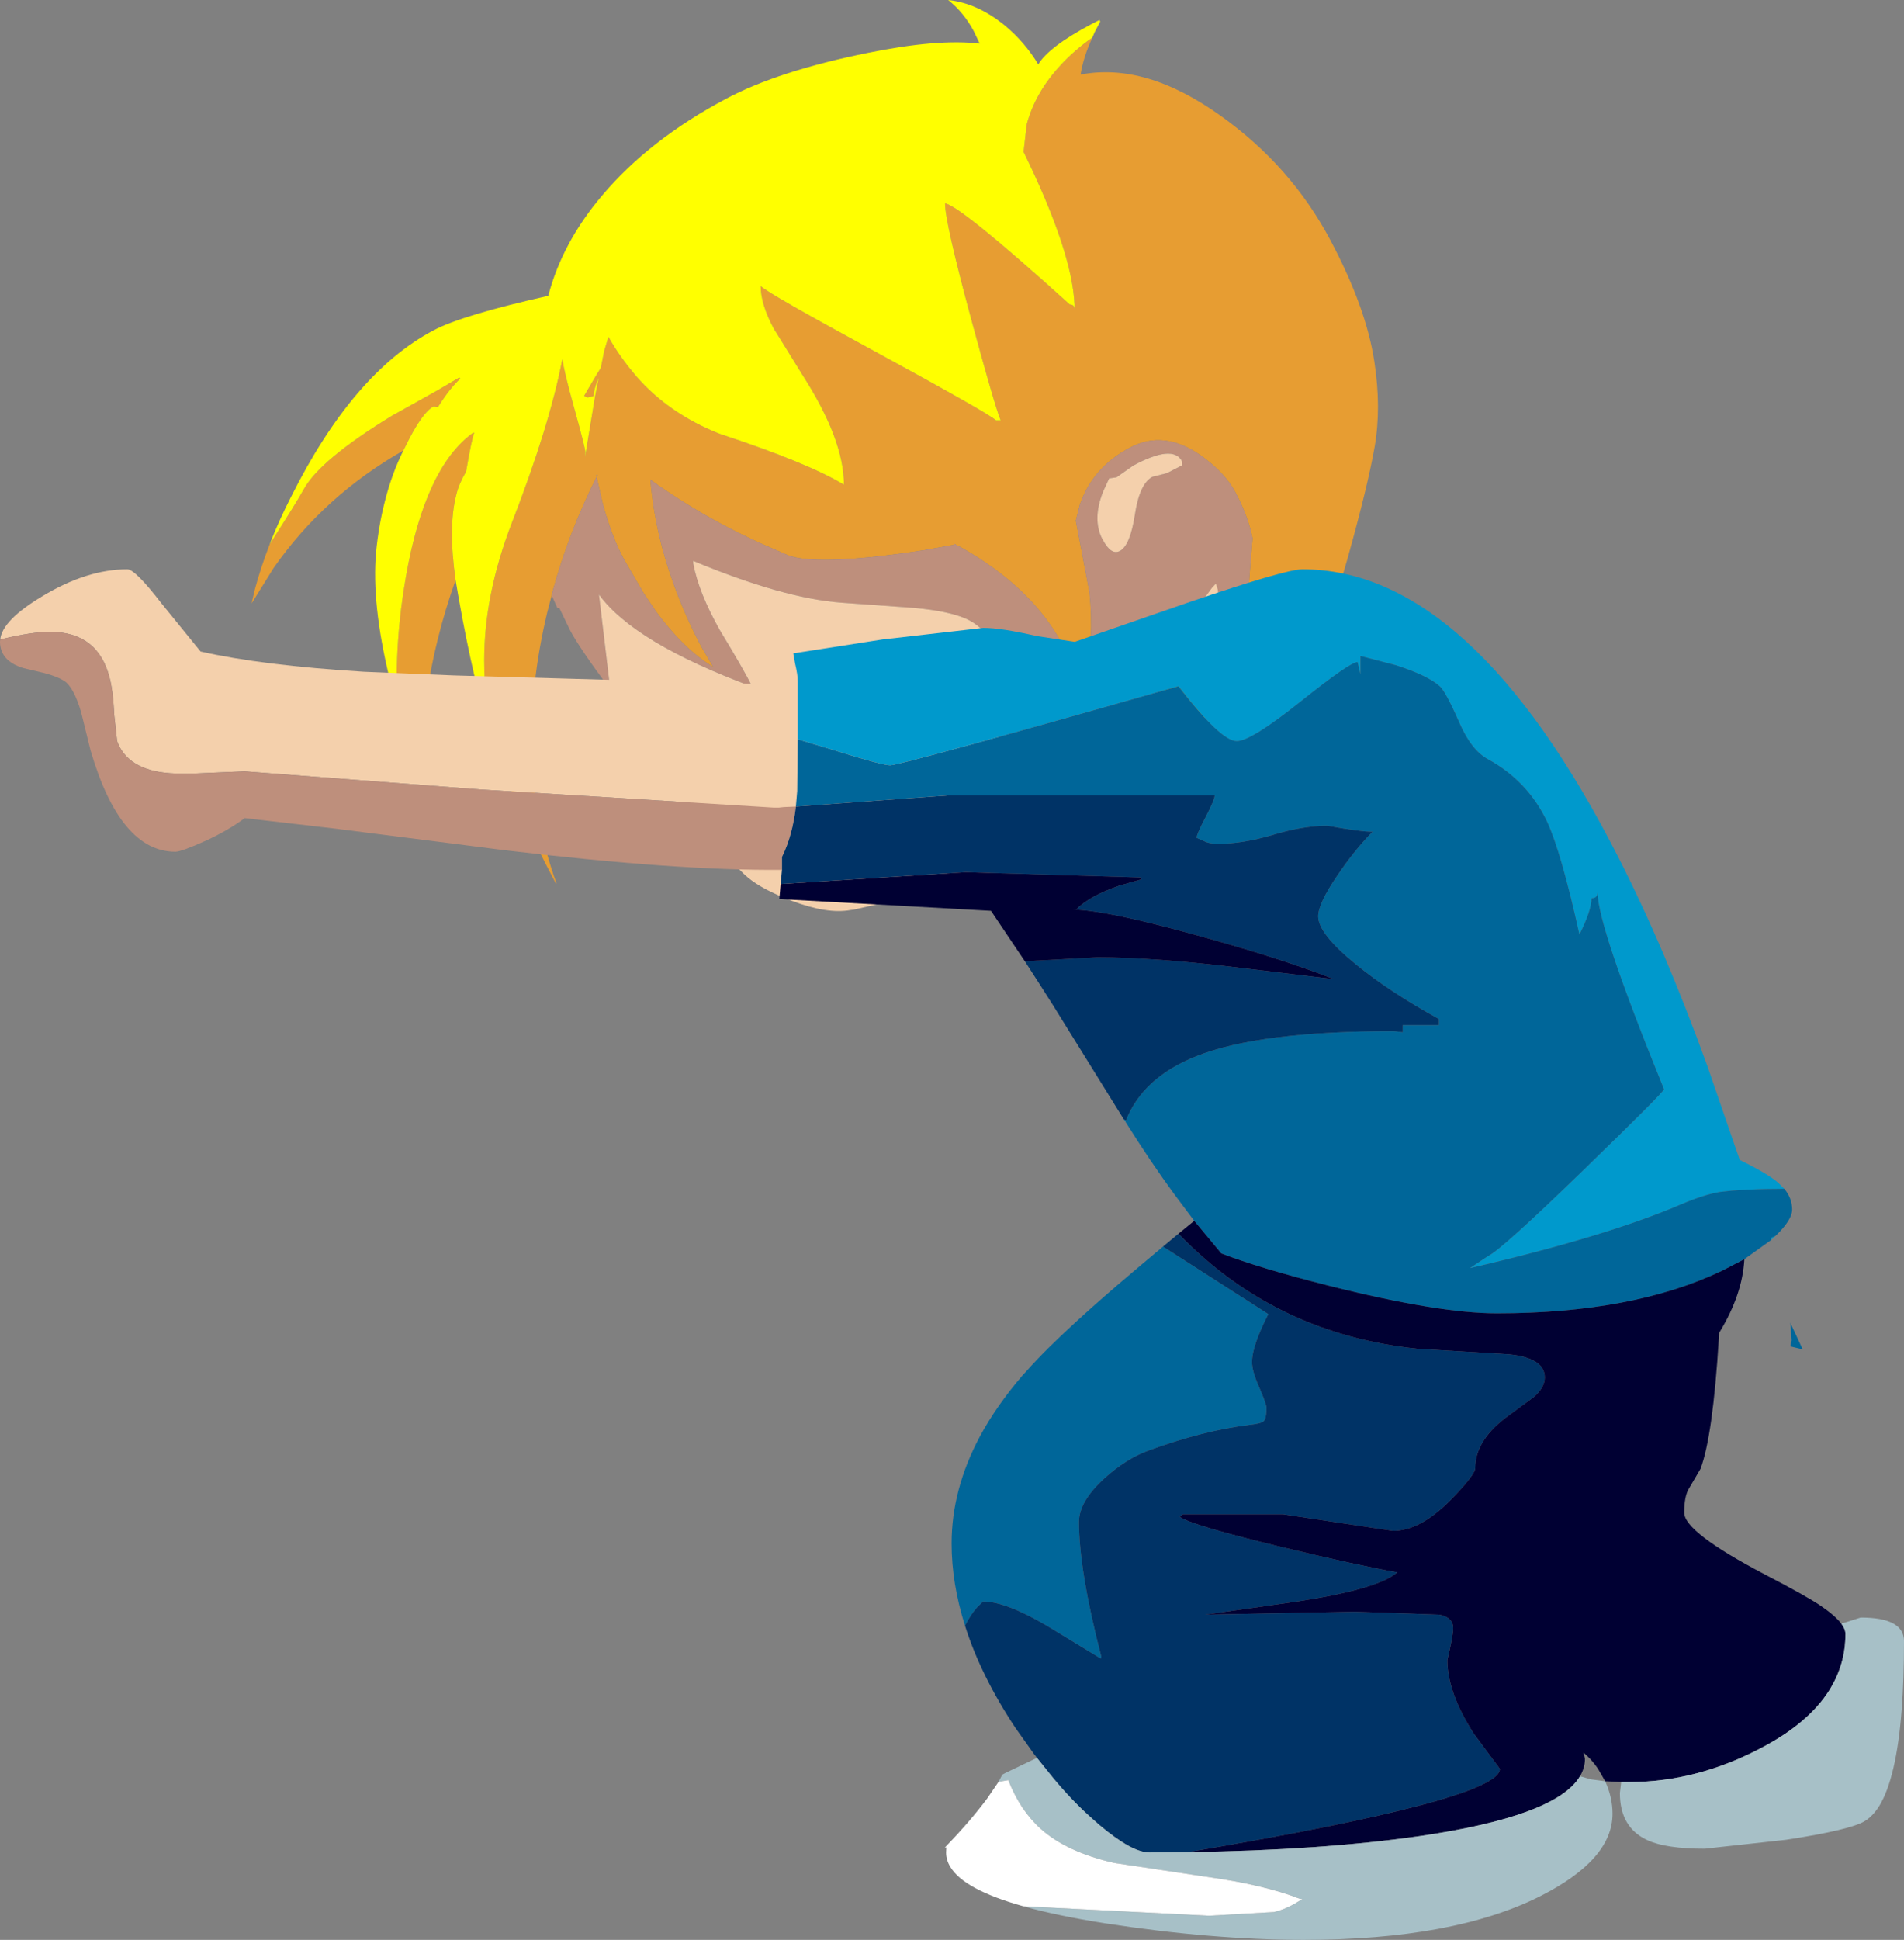 <?xml version="1.0" encoding="UTF-8" standalone="no"?>
<svg xmlns:xlink="http://www.w3.org/1999/xlink" height="369.2px" width="362.55px" xmlns="http://www.w3.org/2000/svg">
  <rect width="100%" height="100%" fill="#808080" stroke="none"/>
  <g transform="matrix(1.0, 0.0, 0.0, 1.0, 249.5, 176.3)">
    <path d="M-41.5 -169.15 Q-43.2 -165.5 -43.75 -162.1 -31.35 -164.5 -17.05 -154.25 -3.65 -144.7 3.85 -130.55 10.65 -117.75 12.2 -107.45 13.55 -98.7 12.25 -91.25 10.95 -83.8 7.05 -69.85 3.6 -57.55 -0.45 -50.65 L-1.3 -48.8 Q-3.15 -45.05 -6.3 -39.4 -6.9 -41.25 -9.65 -47.25 L-9.95 -47.05 -11.6 -42.25 Q-12.35 -39.5 -12.05 -37.2 L-11.7 -35.75 -12.45 -37.15 Q-15.7 -44.55 -17.35 -47.6 -17.8 -45.55 -23.7 -30.0 L-23.8 -29.75 -23.95 -30.05 Q-24.4 -30.85 -25.65 -36.3 -26.95 -41.85 -27.65 -43.25 L-27.9 -43.15 Q-28.05 -42.05 -28.95 -39.8 -29.85 -37.6 -30.6 -36.9 -29.85 -38.5 -29.4 -40.0 -27.9 -44.85 -29.25 -48.9 L-29.3 -49.05 -28.8 -49.05 -24.95 -49.55 Q-15.05 -54.85 -11.9 -62.8 L-11.0 -73.85 Q-11.85 -78.05 -14.25 -82.6 -16.25 -86.35 -20.9 -89.65 -27.9 -94.55 -34.35 -91.1 -41.5 -87.3 -43.9 -80.2 L-44.65 -77.2 -43.95 -73.55 -42.05 -63.55 Q-41.15 -54.8 -42.8 -46.3 -43.25 -43.85 -43.8 -42.0 L-44.5 -44.65 -47.1 -53.45 Q-51.85 -62.4 -61.65 -69.1 -64.6 -71.15 -67.6 -72.7 L-67.95 -72.85 -67.9 -72.6 -73.5 -71.6 -77.55 -71.0 Q-94.65 -68.7 -99.5 -70.65 L-104.8 -72.95 Q-112.35 -76.4 -119.25 -80.7 -122.9 -83.0 -125.65 -85.0 -124.75 -74.25 -120.65 -63.6 -118.65 -58.3 -115.85 -53.05 L-113.8 -49.55 -113.75 -49.5 -113.7 -49.35 -113.85 -49.45 Q-119.4 -52.85 -124.6 -59.95 L-126.9 -63.35 -130.7 -69.85 Q-133.05 -74.3 -134.7 -80.35 L-135.9 -85.55 -135.7 -85.9 -136.0 -85.85 -135.9 -85.55 Q-141.25 -74.85 -144.3 -63.65 L-144.45 -63.0 -145.3 -59.75 Q-152.0 -31.7 -143.55 -8.2 L-143.65 -8.15 Q-150.8 -21.6 -154.7 -32.3 L-155.6 -34.9 -155.85 -35.55 -155.6 -35.7 Q-157.3 -42.5 -157.3 -50.65 -157.3 -63.15 -152.05 -76.75 -144.9 -95.15 -142.45 -107.8 L-142.4 -107.9 Q-142.1 -105.6 -140.25 -98.95 -138.05 -91.05 -138.05 -90.25 L-138.05 -89.35 -137.95 -90.2 -136.2 -100.8 -135.5 -104.4 Q-136.15 -103.0 -136.4 -101.6 L-136.5 -100.9 -137.7 -100.65 -138.25 -100.95 -138.25 -101.0 -135.9 -105.0 -135.1 -106.25 -134.45 -109.5 -133.65 -112.2 Q-131.55 -108.45 -128.4 -104.75 -122.2 -97.6 -112.5 -93.75 -95.65 -88.2 -88.8 -84.05 -88.8 -92.65 -96.7 -104.95 L-102.15 -113.75 Q-104.65 -118.4 -104.65 -121.85 -103.25 -120.45 -82.15 -109.0 -61.05 -97.5 -59.85 -96.3 L-58.95 -96.3 -59.05 -96.55 Q-60.1 -99.1 -64.55 -115.5 -69.55 -134.0 -69.55 -137.6 -66.5 -137.05 -45.8 -118.35 -44.95 -118.35 -44.9 -117.5 L-44.9 -118.35 Q-45.35 -128.5 -54.6 -147.4 L-54.0 -152.6 Q-52.4 -158.7 -47.45 -164.0 -44.85 -166.8 -41.5 -169.15 M-198.15 -72.7 Q-193.05 -80.65 -191.65 -83.2 -188.55 -88.8 -174.9 -97.15 L-166.3 -101.95 -162.05 -104.45 -161.85 -104.25 Q-163.8 -102.45 -165.9 -99.15 L-166.1 -98.85 -166.95 -98.95 Q-169.15 -97.8 -172.3 -91.35 L-172.7 -90.55 Q-187.8 -81.95 -197.4 -68.2 L-201.6 -61.45 -200.95 -64.2 Q-199.85 -68.3 -198.15 -72.7 M-173.85 -41.7 Q-174.4 -54.2 -172.2 -66.6 -168.55 -87.35 -159.4 -93.95 L-159.2 -93.95 Q-159.7 -92.7 -160.75 -86.55 -162.15 -84.15 -162.6 -82.2 -164.2 -76.1 -162.75 -65.9 -166.7 -54.75 -168.25 -43.9 -169.45 -35.35 -169.05 -28.8 -171.75 -34.55 -173.85 -41.7" fill="#e79d32" fill-rule="evenodd" stroke="none"/>
    <path d="M-144.45 -63.0 L-144.3 -63.65 Q-141.25 -74.85 -135.9 -85.55 L-136.0 -85.85 -135.7 -85.9 -135.9 -85.55 -134.7 -80.35 Q-133.05 -74.3 -130.7 -69.85 L-126.9 -63.35 -124.6 -59.95 Q-119.4 -52.85 -113.85 -49.45 L-113.7 -49.35 -113.75 -49.5 -113.8 -49.55 -115.85 -53.05 Q-118.65 -58.3 -120.65 -63.6 -124.75 -74.25 -125.65 -85.0 -122.9 -83.0 -119.25 -80.7 -112.35 -76.4 -104.8 -72.95 L-99.5 -70.65 Q-94.65 -68.7 -77.55 -71.0 L-73.5 -71.6 -67.9 -72.6 -67.95 -72.85 -67.6 -72.7 Q-64.6 -71.15 -61.65 -69.1 -51.85 -62.4 -47.1 -53.45 L-44.5 -44.65 -43.8 -42.0 Q-43.25 -43.85 -42.8 -46.3 -41.15 -54.8 -42.05 -63.55 L-43.95 -73.55 -44.65 -77.2 -43.9 -80.2 Q-41.5 -87.3 -34.35 -91.1 -27.9 -94.55 -20.9 -89.65 -16.25 -86.35 -14.25 -82.6 -11.85 -78.05 -11.0 -73.85 L-11.9 -62.8 Q-15.05 -54.85 -24.95 -49.55 L-28.8 -49.05 -29.3 -49.05 -29.25 -48.9 Q-27.9 -44.85 -29.4 -40.0 -29.85 -38.5 -30.6 -36.9 -29.85 -37.6 -28.95 -39.8 -34.5 -25.15 -41.4 -21.45 -47.45 -18.25 -58.8 -11.15 -62.25 -9.35 -71.85 -6.8 -69.2 -9.3 -66.65 -14.1 -62.65 -21.8 -60.2 -31.9 -58.35 -39.6 -58.35 -42.85 -58.35 -55.45 -65.7 -58.6 -68.95 -60.0 -75.35 -60.6 L-89.3 -61.6 Q-100.45 -62.45 -117.5 -69.55 L-117.5 -69.05 Q-116.45 -63.5 -112.45 -56.4 -107.9 -48.9 -106.25 -45.6 -128.75 -53.95 -135.45 -63.15 L-133.3 -45.1 Q-139.2 -53.0 -141.0 -56.45 L-143.0 -60.6 -143.35 -60.55 -144.45 -63.0 M-24.45 -88.55 Q-26.15 -91.75 -33.7 -87.7 L-36.9 -85.45 -38.3 -85.25 -39.45 -82.75 Q-41.55 -77.45 -39.6 -73.7 L-39.55 -73.65 Q-37.95 -70.55 -36.25 -71.45 -34.3 -72.5 -33.4 -78.35 -32.5 -84.3 -30.05 -85.55 L-27.3 -86.25 -24.4 -87.75 -24.45 -88.55 M-31.35 -52.45 L-30.6 -53.35 -29.45 -53.45 Q-25.05 -53.95 -21.9 -55.65 -19.5 -56.9 -18.2 -60.0 -16.95 -63.15 -18.0 -65.2 L-18.75 -64.4 Q-23.1 -58.35 -24.65 -57.5 -26.4 -56.6 -29.05 -56.85 L-32.95 -56.5 Q-34.55 -55.65 -33.5 -53.75 L-33.05 -53.3 Q-32.5 -52.9 -31.35 -52.45 M-30.6 -36.9 L-30.75 -36.75 -30.6 -36.85 -30.6 -36.9" fill="#be8f7c" fill-rule="evenodd" stroke="none"/>
    <path d="M-71.85 -6.8 Q-73.4 -5.3 -75.0 -4.65 -77.65 -3.5 -79.6 -4.85 L-87.05 -3.15 -87.15 -3.15 -87.55 -3.1 Q-92.0 -2.3 -98.7 -4.85 -104.35 -7.0 -107.1 -9.3 -110.15 -11.85 -113.25 -17.05 L-114.95 -19.95 -117.25 -21.2 Q-122.85 -24.65 -126.95 -30.9 L-129.1 -34.5 -129.4 -35.1 -130.05 -36.45 -132.7 -43.9 -132.85 -44.55 -133.3 -45.1 -135.45 -63.15 Q-128.75 -53.95 -106.25 -45.6 -107.9 -48.9 -112.45 -56.4 -116.45 -63.5 -117.5 -69.05 L-117.5 -69.55 Q-100.45 -62.45 -89.3 -61.6 L-75.35 -60.6 Q-68.95 -60.0 -65.7 -58.6 -58.35 -55.45 -58.35 -42.85 -58.35 -39.6 -60.2 -31.9 -62.65 -21.8 -66.65 -14.1 -69.2 -9.3 -71.85 -6.8 M-24.45 -88.55 L-24.4 -87.75 -27.3 -86.25 -30.05 -85.55 Q-32.5 -84.3 -33.4 -78.35 -34.3 -72.5 -36.25 -71.45 -37.95 -70.55 -39.55 -73.65 L-39.6 -73.7 Q-41.55 -77.45 -39.45 -82.75 L-38.3 -85.25 -36.9 -85.45 -33.7 -87.7 Q-26.15 -91.75 -24.45 -88.55 M-31.35 -52.45 Q-32.5 -52.9 -33.05 -53.3 L-33.5 -53.75 Q-34.55 -55.65 -32.95 -56.5 L-29.05 -56.85 Q-26.4 -56.6 -24.65 -57.5 -23.1 -58.35 -18.75 -64.4 L-18.0 -65.2 Q-16.95 -63.15 -18.2 -60.0 -19.5 -56.9 -21.9 -55.65 -25.05 -53.95 -29.45 -53.45 L-30.6 -53.35 -31.35 -52.45" fill="#f4d0ac" fill-rule="evenodd" stroke="none"/>
    <path d="M-41.5 -169.15 Q-44.85 -166.8 -47.45 -164.0 -52.4 -158.7 -54.0 -152.6 L-54.6 -147.4 Q-45.35 -128.5 -44.9 -118.35 L-44.9 -117.5 Q-44.95 -118.35 -45.8 -118.35 -66.5 -137.05 -69.55 -137.6 -69.55 -134.0 -64.55 -115.5 -60.1 -99.1 -59.05 -96.55 L-58.95 -96.3 -59.85 -96.3 Q-61.05 -97.5 -82.15 -109.0 -103.25 -120.45 -104.65 -121.85 -104.65 -118.4 -102.15 -113.75 L-96.7 -104.95 Q-88.8 -92.65 -88.8 -84.05 -95.65 -88.2 -112.5 -93.75 -122.2 -97.6 -128.4 -104.75 -131.55 -108.45 -133.65 -112.2 L-134.45 -109.5 -135.1 -106.25 -135.9 -105.0 -138.25 -101.0 -138.25 -100.95 -137.7 -100.65 -136.5 -100.9 -136.4 -101.6 Q-136.15 -103.0 -135.5 -104.4 L-136.2 -100.8 -137.95 -90.2 -138.05 -89.35 -138.05 -90.25 Q-138.05 -91.05 -140.25 -98.95 -142.1 -105.6 -142.4 -107.9 L-142.45 -107.8 Q-144.9 -95.15 -152.05 -76.75 -157.3 -63.15 -157.3 -50.65 -157.3 -42.5 -155.6 -35.7 L-155.85 -35.55 Q-159.3 -46.25 -162.2 -62.7 L-162.75 -65.9 Q-164.2 -76.1 -162.6 -82.2 -162.15 -84.15 -160.75 -86.55 -159.7 -92.7 -159.2 -93.95 L-159.4 -93.95 Q-168.55 -87.35 -172.2 -66.6 -174.4 -54.2 -173.85 -41.7 L-175.4 -47.5 Q-178.75 -61.45 -177.9 -71.15 -177.4 -76.3 -176.2 -80.95 -174.9 -86.1 -172.7 -90.55 L-172.3 -91.35 Q-169.15 -97.8 -166.95 -98.95 L-166.1 -98.85 -165.9 -99.15 Q-163.8 -102.45 -161.85 -104.25 L-162.05 -104.45 -166.3 -101.95 -174.9 -97.15 Q-188.55 -88.8 -191.65 -83.2 -193.05 -80.65 -198.15 -72.7 -196.45 -77.1 -194.1 -81.7 -182.3 -105.3 -167.0 -113.4 -161.6 -116.3 -145.1 -120.0 -142.45 -130.15 -134.8 -139.15 -125.85 -149.75 -111.25 -157.5 -101.3 -162.8 -84.2 -166.25 -70.9 -168.95 -62.95 -168.0 L-64.1 -170.4 Q-66.0 -173.95 -68.95 -176.3 -63.3 -175.7 -58.05 -171.35 -54.3 -168.2 -51.8 -164.05 -49.8 -167.4 -41.6 -171.75 L-40.15 -172.5 -40.0 -172.2 -41.05 -170.2 -41.5 -169.15" fill="#ffff00" fill-rule="evenodd" stroke="none"/>
    <path d="M-97.6 -45.9 L-97.6 -35.6 -97.7 -25.75 -97.95 -22.8 -100.25 -22.7 -101.2 -22.6 -102.55 -22.6 -102.2 -22.6 -158.05 -26.05 -202.9 -29.5 -210.0 -29.2 Q-214.6 -28.95 -217.2 -29.15 -225.2 -29.75 -227.2 -35.25 L-227.75 -40.25 Q-227.95 -44.7 -228.6 -47.2 -230.8 -56.05 -240.0 -56.05 -243.35 -56.05 -249.05 -54.7 L-249.45 -54.6 Q-249.1 -58.25 -241.4 -62.85 -232.95 -67.95 -225.25 -67.95 -223.75 -67.95 -218.7 -61.4 L-211.3 -52.3 Q-199.6 -49.65 -180.2 -48.45 L-162.95 -47.75 -97.6 -45.9" fill="#f4d0ac" fill-rule="evenodd" stroke="none"/>
    <path d="M-100.6 -10.75 Q-120.35 -10.55 -153.5 -14.5 L-180.2 -17.9 -185.7 -18.6 -202.9 -20.6 Q-205.9 -18.35 -210.2 -16.35 -214.95 -14.2 -216.1 -14.2 -226.6 -14.2 -232.25 -33.45 L-234.05 -40.75 Q-235.45 -45.5 -237.25 -46.7 -238.6 -47.55 -241.05 -48.2 L-245.05 -49.15 Q-249.5 -50.5 -249.5 -54.2 L-249.45 -54.6 -249.05 -54.7 Q-243.35 -56.05 -240.0 -56.05 -230.8 -56.05 -228.6 -47.2 -227.95 -44.7 -227.75 -40.25 L-227.2 -35.25 Q-225.2 -29.75 -217.2 -29.15 -214.6 -28.95 -210.0 -29.2 L-202.9 -29.5 -158.05 -26.05 -102.2 -22.6 -102.55 -22.6 -101.2 -22.6 -100.25 -22.7 -97.95 -22.8 Q-98.6 -17.25 -100.6 -13.2 L-100.6 -10.75" fill="#be8f7c" fill-rule="evenodd" stroke="none"/>
    <path d="M90.25 49.95 Q86.45 49.95 83.65 50.1 L83.55 50.1 80.3 50.3 78.0 50.55 Q75.0 51.05 70.75 52.85 56.35 59.05 30.4 65.05 L33.85 62.75 Q36.4 61.55 52.05 46.35 67.35 31.5 67.35 31.0 54.75 0.05 54.7 -6.45 54.7 -5.35 53.55 -5.35 53.55 -3.05 51.25 1.55 47.75 -14.25 45.05 -20.0 41.4 -27.65 33.85 -31.8 30.65 -33.5 28.35 -38.85 25.75 -44.75 24.65 -45.7 22.35 -47.75 16.3 -49.7 L9.55 -51.45 9.55 -48.0 9.0 -50.3 Q7.55 -50.3 -1.9 -42.75 -11.3 -35.25 -14.0 -35.25 -17.05 -35.25 -25.1 -45.7 -78.0 -30.65 -80.0 -30.65 -81.5 -30.65 -90.8 -33.55 L-97.6 -35.6 -97.6 -45.9 -97.6 -46.7 Q-97.6 -47.9 -98.1 -50.0 L-98.45 -51.95 -81.45 -54.6 -62.25 -56.8 Q-58.85 -56.8 -52.1 -55.25 L-44.85 -54.15 -22.9 -61.75 Q-4.65 -67.95 -1.5 -67.95 30.7 -67.95 58.6 -13.25 67.55 4.25 75.7 26.85 L81.7 44.25 81.75 44.45 Q87.15 47.1 89.15 48.85 L90.25 49.95 M-35.1 36.95 L-35.2 37.2 -35.5 36.75 -35.1 36.95 M87.75 59.7 L87.65 59.3 88.55 58.95 87.75 59.7" fill="#0099cc" fill-rule="evenodd" stroke="none"/>
    <path d="M-97.6 -35.6 L-90.8 -33.55 Q-81.5 -30.65 -80.0 -30.65 -78.0 -30.65 -25.1 -45.7 -17.05 -35.25 -14.0 -35.25 -11.3 -35.25 -1.9 -42.75 7.55 -50.3 9.0 -50.3 L9.55 -48.0 9.55 -51.45 16.3 -49.7 Q22.35 -47.75 24.65 -45.7 25.75 -44.75 28.35 -38.85 30.65 -33.5 33.85 -31.8 41.4 -27.65 45.05 -20.0 47.75 -14.25 51.25 1.55 53.55 -3.05 53.55 -5.35 54.7 -5.35 54.7 -6.45 54.75 0.05 67.35 31.0 67.35 31.5 52.05 46.35 36.4 61.55 33.85 62.75 L30.4 65.05 Q56.35 59.05 70.75 52.85 75.0 51.05 78.0 50.55 L80.3 50.3 83.55 50.1 83.65 50.1 Q86.45 49.95 90.25 49.95 91.75 51.75 91.75 53.9 91.75 55.9 88.55 58.95 L87.65 59.3 87.75 59.7 82.65 63.35 78.5 65.5 78.4 65.55 Q61.45 73.65 35.5 73.65 24.4 73.65 3.55 68.4 -9.7 65.05 -16.95 62.25 L-22.1 56.05 -25.85 51.05 Q-30.4 44.85 -35.2 37.2 L-35.1 36.95 Q-31.9 28.75 -21.65 24.7 -9.7 19.95 15.9 19.95 L17.6 20.15 17.6 18.8 24.5 18.8 24.5 17.65 Q15.05 12.45 8.7 7.25 1.5 1.4 1.5 -1.9 1.5 -4.35 5.2 -9.75 8.4 -14.5 11.85 -18.0 9.55 -18.0 3.25 -19.15 -1.4 -19.15 -7.15 -17.4 -12.9 -15.7 -17.6 -15.7 -19.25 -15.7 -20.3 -16.25 L-21.65 -16.85 Q-21.65 -17.55 -19.9 -20.85 -18.2 -24.15 -18.2 -24.9 L-69.1 -24.9 -97.95 -22.8 -97.7 -25.75 -97.6 -35.6 M-65.75 133.1 Q-68.3 125.1 -68.3 117.45 -68.3 107.2 -62.95 97.15 -59.75 91.2 -54.7 85.35 L-54.0 84.6 Q-50.55 80.7 -44.6 75.25 -39.8 70.85 -33.4 65.45 L-28.05 60.95 -8.0 73.8 Q-11.1 79.9 -11.1 82.9 -11.1 84.7 -9.7 87.8 -8.35 90.95 -8.35 91.65 -8.35 93.7 -8.9 94.2 -9.4 94.65 -11.7 94.9 -20.55 96.0 -30.9 99.8 -35.1 101.35 -39.25 105.1 -44.05 109.5 -44.05 113.35 -44.05 122.55 -39.8 139.0 L-39.9 139.35 -50.35 133.0 Q-58.05 128.5 -62.3 128.5 L-63.4 129.55 Q-64.7 131.0 -65.75 133.1 M91.65 78.8 L91.4 75.45 93.75 80.5 91.4 79.95 91.65 78.8" fill="#006699" fill-rule="evenodd" stroke="none"/>
    <path d="M-97.95 -22.8 L-69.1 -24.9 -18.2 -24.9 Q-18.2 -24.15 -19.9 -20.85 -21.65 -17.55 -21.65 -16.85 L-20.3 -16.25 Q-19.25 -15.7 -17.6 -15.7 -12.9 -15.7 -7.15 -17.4 -1.4 -19.15 3.25 -19.15 9.55 -18.0 11.85 -18.0 8.4 -14.5 5.2 -9.75 1.5 -4.35 1.5 -1.9 1.5 1.4 8.7 7.25 15.05 12.45 24.5 17.65 L24.5 18.8 17.6 18.8 17.6 20.15 15.9 19.95 Q-9.7 19.95 -21.65 24.7 -31.9 28.75 -35.1 36.95 L-35.5 36.75 -49.0 15.0 -51.45 11.15 -54.35 6.65 -40.5 5.9 Q-29.6 5.9 -12.5 8.0 L4.5 10.05 Q-5.6 6.1 -21.6 1.7 -38.6 -3.0 -45.1 -3.2 L-44.6 -3.2 Q-42.0 -5.8 -36.5 -7.7 L-32.15 -8.95 -32.35 -9.3 -65.6 -10.3 -100.85 -8.05 -100.6 -10.75 -100.6 -13.2 Q-98.6 -17.25 -97.95 -22.8 M-28.05 60.95 L-25.1 58.5 Q-6.7 77.6 20.45 80.4 L37.85 81.45 Q44.65 82.15 44.65 85.85 44.65 87.75 42.6 89.55 L38.05 92.9 Q31.4 97.6 31.4 103.1 31.4 104.4 26.65 109.25 20.9 115.05 15.75 115.05 L-5.2 111.9 -24.3 111.9 -24.85 112.4 Q-22.55 114.0 -5.4 118.15 9.2 121.65 16.55 122.95 13.0 126.1 -2.15 128.45 L-20.05 131.0 8.55 130.45 24.55 131.0 Q27.2 131.5 27.2 133.6 27.2 135.0 26.1 139.65 26.1 145.8 31.1 153.6 L36.1 160.35 Q36.1 166.15 -23.3 176.2 L-30.65 176.25 Q-32.3 176.25 -34.6 175.0 -37.05 173.65 -40.2 171.0 L-42.0 169.4 Q-45.55 166.2 -48.95 162.1 L-52.05 158.25 -52.7 157.4 -56.15 152.55 Q-62.75 142.6 -65.75 133.1 -64.7 131.0 -63.4 129.55 L-62.3 128.5 Q-58.05 128.5 -50.35 133.0 L-39.9 139.35 -39.8 139.0 Q-44.05 122.55 -44.05 113.35 -44.05 109.5 -39.25 105.1 -35.1 101.35 -30.9 99.8 -20.55 96.0 -11.7 94.9 -9.4 94.65 -8.9 94.2 -8.35 93.7 -8.35 91.65 -8.35 90.95 -9.7 87.8 -11.1 84.7 -11.1 82.9 -11.1 79.9 -8.0 73.8 L-28.05 60.95" fill="#003366" fill-rule="evenodd" stroke="none"/>
    <path d="M-22.1 56.05 L-16.95 62.25 Q-9.7 65.05 3.55 68.4 24.4 73.65 35.5 73.65 61.45 73.65 78.4 65.55 L78.5 65.5 82.65 63.35 Q82.3 70.05 77.95 77.2 L77.85 77.35 77.8 78.35 Q76.65 97.05 74.3 103.25 L72.1 107.0 Q71.2 108.45 71.2 111.6 71.2 115.3 86.55 123.35 94.35 127.4 97.1 129.25 99.9 131.15 101.1 132.7 101.9 133.75 101.9 134.7 101.9 140.55 98.75 145.5 94.95 151.45 86.55 156.0 73.9 162.85 60.8 162.85 L59.2 162.85 56.15 162.7 54.8 160.35 Q53.55 158.5 52.0 157.25 L52.3 158.4 Q52.3 160.15 51.35 161.75 46.85 169.35 20.8 173.15 2.05 175.85 -23.3 176.2 36.1 166.15 36.1 160.35 L31.1 153.6 Q26.1 145.8 26.1 139.65 27.2 135.0 27.2 133.6 27.2 131.5 24.55 131.0 L8.55 130.45 -20.05 131.0 -2.15 128.45 Q13.0 126.1 16.55 122.95 9.2 121.65 -5.4 118.15 -22.55 114.0 -24.85 112.4 L-24.3 111.9 -5.2 111.9 15.75 115.05 Q20.9 115.05 26.65 109.25 31.4 104.4 31.4 103.1 31.4 97.6 38.05 92.9 L42.6 89.55 Q44.65 87.75 44.65 85.85 44.65 82.15 37.85 81.45 L20.45 80.4 Q-6.7 77.6 -25.1 58.5 L-22.1 56.05 M-100.85 -8.05 L-65.6 -10.3 -32.35 -9.3 -32.15 -8.95 -36.5 -7.7 Q-42.0 -5.8 -44.6 -3.2 L-45.1 -3.2 Q-38.6 -3.0 -21.6 1.7 -5.6 6.1 4.5 10.05 L-12.5 8.0 Q-29.6 5.9 -40.5 5.9 L-54.35 6.65 -60.8 -2.95 -101.1 -5.2 -100.85 -8.05" fill="#000033" fill-rule="evenodd" stroke="none"/>
    <path d="M-52.05 158.25 L-48.95 162.1 Q-45.55 166.2 -42.0 169.4 L-40.2 171.0 Q-37.05 173.65 -34.6 175.0 -32.3 176.25 -30.65 176.25 L-23.3 176.2 Q2.05 175.85 20.8 173.15 46.85 169.35 51.35 161.75 L53.45 162.35 56.15 162.7 Q57.55 165.75 57.55 168.9 57.55 177.6 43.85 184.55 27.35 192.9 -1.25 192.9 -18.65 192.9 -39.05 189.75 -48.25 188.3 -54.65 186.5 L-19.3 188.3 -6.95 187.6 Q-4.4 187.05 -1.5 185.1 L-1.95 185.1 Q-8.8 182.4 -20.05 180.85 L-37.35 178.25 Q-46.35 176.2 -51.3 171.8 -55.3 168.2 -57.5 162.5 L-59.35 162.8 -58.65 161.45 -58.0 161.1 -52.05 158.25 M101.1 132.7 L102.3 132.35 104.8 131.55 Q113.05 131.55 113.05 136.05 113.05 143.4 112.6 149.2 111.6 162.05 108.35 167.4 107.15 169.3 105.65 170.25 103.0 171.95 90.6 173.85 L75.1 175.55 Q67.75 175.55 64.25 173.95 58.95 171.55 58.95 164.95 L59.2 162.85 60.8 162.85 Q73.9 162.85 86.55 156.0 94.95 151.45 98.75 145.5 101.9 140.55 101.9 134.7 101.9 133.75 101.1 132.7" fill="#a7c0c7" fill-rule="evenodd" stroke="none"/>
    <path d="M-59.35 162.8 L-57.5 162.5 Q-55.3 168.2 -51.3 171.8 -46.35 176.2 -37.35 178.25 L-20.05 180.85 Q-8.8 182.4 -1.95 185.1 L-1.5 185.1 Q-4.4 187.05 -6.95 187.6 L-19.3 188.3 -54.65 186.5 Q-65.95 183.35 -68.55 179.0 -69.35 177.7 -69.35 176.25 L-69.3 175.3 -69.6 175.35 -69.05 174.75 Q-64.75 170.3 -61.5 165.95 L-59.35 162.8" fill="#ffffff" fill-rule="evenodd" stroke="none"/>
  </g>
</svg>
